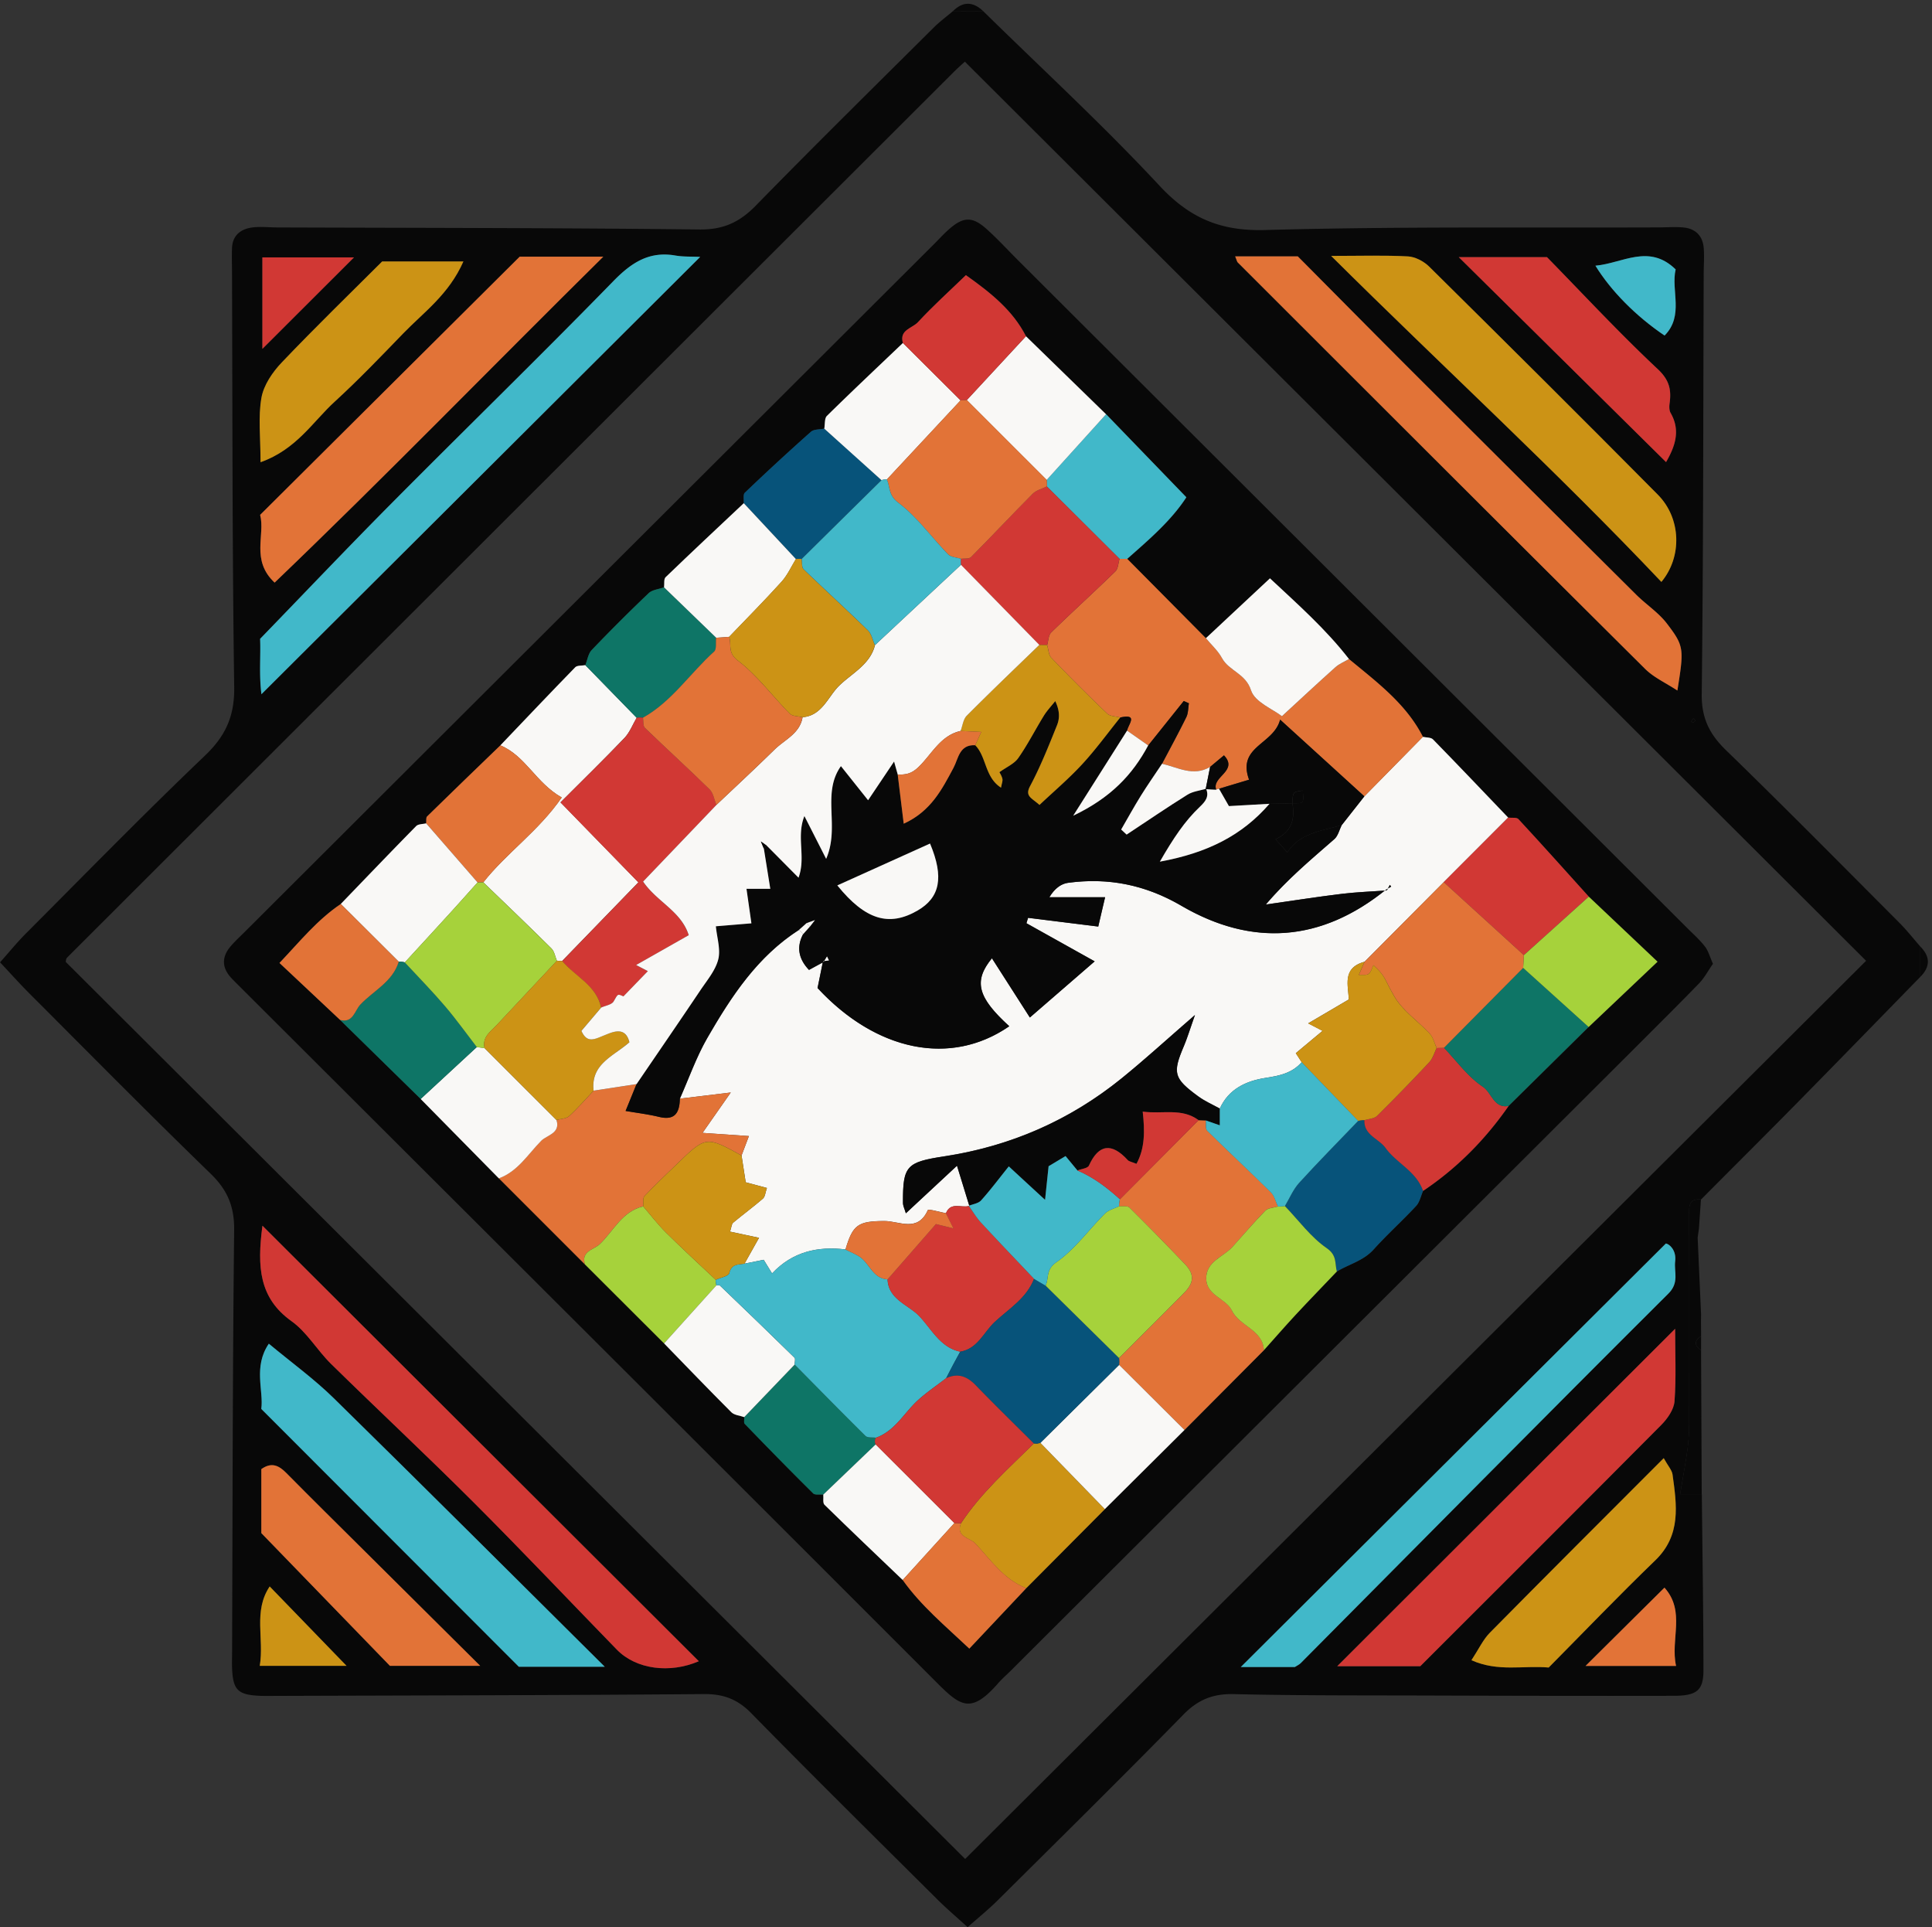 <?xml version="1.0" encoding="UTF-8"?>
<svg data-bbox="0.007 0.718 368.205 367.282" xmlns="http://www.w3.org/2000/svg" viewBox="0 0 369 368" height="368" width="369" data-type="ugc">
    <rect x="0" y="0" width="369" height="368" fill="#333333" stroke="none"/>
    <g>
        <path fill="#080808" d="M187.798 2.143c11.257 11.049 22.89 21.754 33.629 33.289 5.77 6.2 11.641 8.734 20.225 8.492 24.99-.696 50.004-.407 75.011-.5 1.607 0 3.222-.134 4.813.007 2.344.211 3.739 1.603 3.927 3.95.126 1.587 0 3.197-.008 4.8-.094 26.776-.062 53.558-.376 80.333-.055 4.552 1.435 7.625 4.594 10.698 11.178 10.854 22.129 21.942 33.135 32.976 1.427 1.431 2.689 3.034 4.021 4.559v5.787c-7.823 8.007-15.623 16.03-23.47 24.006-6.106 6.202-12.283 12.348-18.421 18.518-2.524-.227-2.25 1.493-2.25 3.12.016 12.981.024 25.962 0 38.942 0 1.799-.07 3.605-.298 5.38-.36 2.784-.893 5.553-1.434 8.821h4.139c.117 11.206.305 22.412.313 33.625 0 3.84-1.27 4.864-5.659 4.872-16.07.031-32.14 0-48.21-.055-11.939-.031-23.878.016-35.808-.266-3.975-.093-6.844 1.041-9.642 3.903-11.704 11.956-23.627 23.709-35.503 35.501-1.748 1.736-3.684 3.293-5.715 5.099-2.14-1.955-4.045-3.566-5.808-5.325-11.868-11.8-23.784-23.561-35.495-35.51-2.626-2.682-5.307-3.707-9.038-3.675-27.084.226-54.175.258-81.26.344-1.144 0-2.296.031-3.44-.008-4.296-.164-5.26-1.079-5.44-5.146-.048-1.141 0-2.291 0-3.432.093-26.791.093-53.582.391-80.372.047-4.505-1.285-7.648-4.491-10.753-11.688-11.33-23.125-22.919-34.633-34.438-1.78-1.775-3.45-3.652-5.59-5.927 1.702-1.908 3.246-3.809 4.97-5.537 11.336-11.362 22.553-22.849 34.163-33.93 3.959-3.777 5.667-7.554 5.59-13.083-.377-26.329-.322-52.666-.416-79.003 0-1.603-.063-3.206 0-4.81.086-2.47 1.67-3.675 3.903-3.964 1.576-.203 3.207 0 4.814 0 26.856.094 53.712.078 80.568.391 4.563.055 7.667-1.4 10.755-4.559 11.218-11.48 22.655-22.74 34.037-34.055 1.113-1.103 2.391-2.041 3.59-3.058l5.833-.023zm-3.457 352.829c57.601-57.413 115.037-114.662 172.073-171.504C299.362 126.564 241.95 69.291 184.286 11.777c-.486.445-1.325 1.173-2.109 1.955a900581 900581 0 0 0-169.4 169.165c-.133.141-.172.399-.203.61-.024.219.023.446 0 .188 57.561 57.397 114.864 114.545 171.759 171.277zm-134.21-120.91c-1.043 7.891-.62 13.81 5.55 18.213 2.954 2.111 4.906 5.567 7.556 8.164 9.015 8.852 18.257 17.477 27.193 26.407 9.258 9.251 18.249 18.76 27.382 28.144 3.676 3.777 10.112 4.613 15.662 2.22l-83.336-83.155zm185.775-185.11c.313.75.352 1.017.501 1.165 25.916 25.892 51.816 51.791 77.802 77.612 1.662 1.65 3.951 2.674 6.162 4.129 1.254-7.938 1.34-8.43-2.007-12.794-1.607-2.103-3.959-3.62-5.864-5.513-14.29-14.2-28.565-28.409-42.816-42.649-7.243-7.233-14.44-14.521-21.816-21.95zm-102.173.102c-1.631-.079-3.199 0-4.704-.258-5.048-.876-8.434 1.36-11.891 4.903-13.915 14.255-28.197 28.159-42.237 42.297-8.395 8.453-16.603 17.094-25.218 25.993.141 3.128-.227 6.811.259 10.572 28.134-28.041 55.86-55.661 83.799-83.507zM247.311 318.32c.369-.243.808-.43 1.121-.743 23.384-23.546 46.705-47.146 70.214-70.558 2.14-2.127 1.05-4.129 1.301-6.178.259-2.103-1.089-3.292-1.771-3.394-27.554 27.44-54.473 54.262-81.189 80.873zm72.628-64.584c-21.729 21.692-43.083 43.009-64.53 64.427h15.858c15.294-15.28 30.713-30.638 46.038-46.082 1.184-1.196 2.399-2.932 2.517-4.504.337-4.512.117-9.063.117-13.841M99.257 49.015a350675 350675 0 0 0-49.574 49.303c1.011 3.84-1.818 8.641 2.767 12.934 21.158-20.269 41.406-41.124 62.775-62.237zm16.258 269.259c-17.88-17.743-34.734-34.579-51.745-51.267-3.77-3.699-8.106-6.834-12.417-10.424-3.018 4.403-.972 8.97-1.442 12.457l49.19 49.234h16.422zM254.241 48.866c21.487 21.332 42.997 41.046 63.072 62.253 4.006-4.793 3.779-12.16-.666-16.648-14.479-14.615-29.075-29.113-43.702-43.58-1.019-1-2.65-1.86-4.037-1.931-4.523-.243-9.062-.094-14.667-.094M49.911 292.75c8.693 8.977 16.767 17.297 24.56 25.344h17.237c-7.87-7.82-15.153-15.037-22.427-22.271-4.86-4.825-9.736-9.634-14.55-14.506-1.426-1.438-2.814-2.205-4.82-.782zm267.849-14.31c-11.899 11.917-22.592 22.583-33.206 33.336-1.301 1.313-2.108 3.112-3.512 5.239 5.119 2.283 9.893.962 14.753 1.4 6.781-6.843 13.436-13.787 20.358-20.465 4.986-4.809 4.1-10.557 3.3-16.374-.117-.853-.846-1.619-1.685-3.144zM72.989 49.93c-5.974 5.966-12.7 12.496-19.159 19.267-1.764 1.846-3.457 4.325-3.888 6.741-.65 3.683-.172 7.562-.172 12.316 6.85-2.44 9.963-7.718 14.157-11.557 4.546-4.168 8.819-8.626 13.114-13.06 3.92-4.05 8.702-7.436 11.469-13.715H72.996zm205.631-.83c13.389 13.24 26.504 26.197 39.595 39.139 1.677-2.925 2.822-5.983.87-9.384-.282-.493-.282-1.236-.196-1.83.353-2.58-.016-4.434-2.265-6.545-7.346-6.89-14.213-14.287-21.158-21.38zm-228.505.055v17.462c5.957-5.951 11.609-11.589 17.488-17.462zM317.9 303.158c-5.456 5.411-10.308 10.221-15.082 14.959h17.293c-1.121-5.106 1.873-10.384-2.219-14.959zM49.613 318.102h16.58c-4.43-4.575-9.282-9.587-14.683-15.163-3.175 4.723-1.035 9.931-1.897 15.163M320.04 51.447c-5.087-4.974-10.128-1.174-15.325-.712 2.971 4.833 7.737 9.642 13.209 13.34 3.762-3.816 1.176-8.617 2.116-12.629m3.34 86.557c.141-.133.384-.258.392-.399 0-.141-.228-.289-.353-.43l-.431.61c.133.07.258.149.392.219"/>
        <path fill="#080808" d="M325.027 285.313h-4.139c.541-3.268 1.074-6.037 1.434-8.82.235-1.775.298-3.59.298-5.38.024-12.981.016-25.962 0-38.943 0-1.627-.274-3.347 2.25-3.12-.126 1.853-.251 3.706-.384 5.56-.079.571-.165 1.141-.243 1.712.219 4.895.439 9.783.65 14.678 0 .454-.007.899-.015 1.353l.023 2.784c-1.372.899-1.293 1.798-.008 2.705.04 9.157.087 18.314.126 27.464z"/>
        <path fill="#080808" d="M366.77 186.534v-5.787q2.885 2.901 0 5.787"/>
        <path fill="#080808" d="m187.798 2.143-5.832.023q2.86-2.885 5.832-.023"/>
        <path fill="#080808" d="M324.894 257.85c-1.286-.907-1.364-1.806.008-2.705 0 .899-.001 1.806-.008 2.705"/>
        <path fill="#241F20" d="M324.886 252.361c0-.454.008-.9.015-1.353 0 .453-.007.899-.015 1.353"/>
        <path fill="#D13834" d="m50.13 234.062 83.336 83.156c-5.55 2.393-11.986 1.556-15.662-2.221-9.125-9.376-18.124-18.892-27.382-28.143-8.936-8.93-18.178-17.556-27.193-26.408-2.65-2.604-4.601-6.052-7.557-8.163-6.169-4.411-6.592-10.33-5.55-18.213z"/>
        <path fill="#E27337" d="M235.906 48.952h11.962c7.376 7.421 14.573 14.709 21.816 21.95a24391 24391 0 0 0 42.816 42.649c1.905 1.893 4.257 3.41 5.864 5.513 3.339 4.364 3.261 4.856 2.007 12.794-2.211-1.455-4.5-2.479-6.162-4.129-25.986-25.821-51.886-51.72-77.802-77.612-.148-.148-.188-.414-.501-1.165"/>
        <path fill="#41B8C9" d="M133.733 49.054a775613 775613 0 0 1-83.799 83.507c-.486-3.761-.11-7.444-.258-10.572 8.622-8.899 16.822-17.54 25.218-25.993 14.04-14.138 28.322-28.034 42.236-42.297 3.465-3.55 6.843-5.787 11.892-4.903 1.505.258 3.072.18 4.703.258z"/>
        <path fill="#41B8C9" d="M247.311 318.321h-10.324c26.715-26.619 53.642-53.433 81.188-80.873.682.11 2.031 1.298 1.772 3.394-.251 2.049.839 4.051-1.301 6.178-23.509 23.412-46.83 47.02-70.214 70.558-.313.313-.752.5-1.121.743"/>
        <path fill="#D13834" d="M319.94 253.737c0 4.778.219 9.329-.118 13.841-.118 1.572-1.333 3.308-2.516 4.504-15.333 15.444-30.745 30.802-46.039 46.082h-15.858c21.455-21.418 42.809-42.735 64.531-64.427"/>
        <path fill="#E27337" d="M99.257 49.015h15.968c-21.37 21.105-41.61 41.96-62.775 62.237-4.586-4.293-1.756-9.094-2.767-12.934 16.478-16.39 32.728-32.546 49.574-49.303"/>
        <path fill="#41B8C9" d="M115.515 318.274H99.092l-49.19-49.234c.48-3.479-1.575-8.054 1.443-12.457 4.312 3.59 8.647 6.725 12.417 10.424 17.01 16.68 33.872 33.524 51.745 51.267z"/>
        <path fill="#CC9315" d="M254.241 48.866c5.605 0 10.144-.149 14.667.094 1.387.078 3.018.93 4.037 1.931 14.627 14.467 29.224 28.965 43.702 43.58 4.445 4.489 4.672 11.855.667 16.648-20.076-21.207-41.594-40.92-63.073-62.253"/>
        <path fill="#E27337" d="M49.91 292.75v-12.215c2.007-1.423 3.395-.664 4.822.782 4.813 4.872 9.689 9.681 14.549 14.506 7.274 7.226 14.557 14.451 22.427 22.271H74.47c-7.792-8.047-15.866-16.367-24.56-25.344"/>
        <path fill="#CC9315" d="M317.76 278.44c.847 1.525 1.568 2.291 1.686 3.143.799 5.818 1.685 11.566-3.301 16.375-6.914 6.67-13.569 13.614-20.357 20.464-4.853-.437-9.634.884-14.753-1.399 1.403-2.135 2.218-3.926 3.512-5.24 10.606-10.752 21.306-21.418 33.205-33.335z"/>
        <path fill="#CC9315" d="M72.989 49.93h15.513c-2.76 6.279-7.541 9.665-11.469 13.715-4.287 4.434-8.568 8.9-13.114 13.06-4.194 3.839-7.298 9.117-14.157 11.557 0-4.754-.479-8.633.172-12.316.431-2.416 2.125-4.895 3.888-6.74 6.46-6.78 13.185-13.302 19.159-19.269z"/>
        <path fill="#D13834" d="M278.62 49.1h16.838c6.946 7.093 13.805 14.499 21.158 21.38 2.249 2.111 2.618 3.965 2.265 6.545-.078.594-.086 1.337.196 1.83 1.96 3.401.807 6.46-.87 9.384A276110 276110 0 0 0 278.612 49.1z"/>
        <path fill="#D13834" d="M50.114 49.155h17.489c-5.88 5.873-11.531 11.511-17.489 17.462z"/>
        <path fill="#E27337" d="M317.901 303.158c4.085 4.575 1.09 9.853 2.219 14.959h-17.293c4.774-4.738 9.619-9.548 15.082-14.959z"/>
        <path fill="#CC9315" d="M49.613 318.102c.87-5.224-1.278-10.44 1.897-15.163l14.682 15.163z"/>
        <path fill="#41B8C9" d="M320.041 51.447c-.94 4.011 1.647 8.812-2.116 12.629-5.472-3.7-10.238-8.516-13.209-13.341 5.198-.462 10.238-4.262 15.325.712"/>
        <path fill="#080808" d="M323.381 138.004c-.134-.07-.259-.149-.392-.219l.431-.61c.125.141.361.297.353.43 0 .141-.251.266-.392.399"/>
        <path fill="#080808" d="M327.175 184.023c-.918 1.306-1.647 2.714-2.705 3.801-4.476 4.598-9.038 9.118-13.577 13.653-39.273 39.177-78.546 78.347-117.819 117.524-.816.806-1.686 1.564-2.438 2.424-5.104 5.842-7.126 4.465-11.602-.008-44.071-44.103-88.235-88.113-132.369-132.154-.807-.814-1.63-1.611-2.422-2.44-1.874-1.971-1.96-4.043-.204-6.107.886-1.04 1.913-1.971 2.885-2.948 43.812-43.713 87.632-87.426 131.444-131.13.972-.97 1.897-2.002 2.931-2.902 2.72-2.377 4.437-2.424 7.126-.008 2.046 1.83 3.912 3.863 5.856 5.81 42.675 42.58 85.358 85.158 128.033 127.737 1.137 1.134 2.352 2.205 3.324 3.472.651.845.933 1.971 1.521 3.284zM172.41 301.704c3.496 4.934 8.098 8.734 12.723 13.106 3.841-4.074 7.36-7.812 10.88-11.542l15.02-15.1c5.071-5.036 10.135-10.072 15.207-15.108 5.056-5.075 10.112-10.158 15.169-15.233 2.022-2.26 4.013-4.551 6.075-6.772 2.587-2.784 5.236-5.505 7.854-8.258 2.336-1.407 5.072-2.041 7.024-4.207 2.587-2.878 5.48-5.474 8.121-8.312.682-.735.894-1.901 1.325-2.87 6.499-4.348 11.884-9.814 16.329-16.211l15.286-15.084 13.161-12.473c-4.656-4.402-8.889-8.414-13.13-12.418-4.468-4.949-8.913-9.915-13.436-14.802-.353-.376-1.293-.204-1.96-.29-4.774-4.989-9.532-10.001-14.361-14.936-.392-.398-1.27-.336-1.92-.484-3.23-6.35-8.827-10.456-14.118-14.858-4.437-5.724-9.815-10.479-15.09-15.405-4.296 4.011-8.27 7.726-12.237 11.432l-15.027-15.154c4.154-3.668 8.387-7.273 11.296-11.761-5.362-5.544-10.34-10.706-15.325-15.859-5.104-4.965-10.199-9.931-15.302-14.897-2.524-4.918-6.632-8.234-11.476-11.667-3.175 3.081-6.311 5.904-9.164 8.985-1.074 1.165-3.598 1.462-2.869 3.957-4.852 4.622-9.728 9.22-14.51 13.92-.494.484-.353 1.61-.51 2.44-.87.187-1.983.093-2.563.609a466 466 0 0 0-12.613 11.628c-.368.352-.157 1.322-.211 2.002-4.986 4.7-9.995 9.376-14.934 14.138-.376.36-.211 1.275-.298 1.932-.995.359-2.234.453-2.939 1.126a321 321 0 0 0-10.865 10.846c-.674.711-.831 1.916-1.223 2.893-.658.125-1.552.016-1.928.407-4.813 4.926-9.548 9.931-14.298 14.912-4.672 4.512-9.352 9.016-13.993 13.567-.25.243-.126.868-.18 1.314-.651.164-1.505.117-1.905.524-4.837 4.919-9.61 9.908-14.4 14.873-4.484 3.011-7.808 7.14-11.712 11.261 4.108 3.855 7.847 7.374 11.586 10.885 5.127 5.028 10.261 10.056 15.388 15.084q7.467 7.576 14.933 15.163c5.488 5.49 10.975 10.971 16.462 16.461q7.551 7.53 15.09 15.061c4.272 4.394 8.513 8.82 12.848 13.145.565.563 1.631.633 2.462.93.023.438-.134 1.056.094 1.298 4.311 4.458 8.654 8.899 13.059 13.263.369.36 1.278.172 1.937.234.062.657-.134 1.58.227 1.932 4.938 4.833 9.948 9.595 14.941 14.373"/>
        <path fill="#F9F8F6" d="M271.769 140.702c.651.148 1.529.078 1.921.485 4.828 4.942 9.587 9.946 14.361 14.935l-12.315 12.332c-5.041 5.067-10.081 10.127-15.114 15.194-4.421 1.197-3.034 4.684-3.026 7.21-2.618 1.54-5.064 2.979-7.745 4.551 1.106.579 1.748.907 2.752 1.431-2.007 1.674-3.583 2.995-5.111 4.262.384.594.752 1.165 1.121 1.728-1.842 2.104-4.257 2.588-6.938 3.003-3.66.571-7.016 2.103-8.693 5.841-1.38-.766-2.853-1.407-4.116-2.33-4.703-3.441-4.93-4.442-2.751-9.587.651-1.541 1.137-3.151 2.124-5.951-5.424 4.7-9.61 8.539-14.024 12.105-9.892 8.008-21.204 12.942-33.793 14.873-7.298 1.119-7.988 1.791-7.949 8.907 0 .563.306 1.126.549 1.979 3.159-2.941 6.106-5.678 9.767-9.087.956 3.128 1.662 5.403 2.36 7.679-1.49.469-3.552-.868-4.476 1.4-1.2-.219-3.348-.86-3.465-.595-1.944 4.34-5.441 2.073-8.341 2.088-4.993.024-6.005.72-7.384 5.427-5.299-.641-10.113.422-14.024 4.583-.737-1.205-1.176-1.924-1.599-2.604-1.231.242-2.446.492-3.661.735.862-1.541 1.732-3.081 2.775-4.935-1.929-.414-3.716-.789-5.542-1.18.298-.9.305-1.463.588-1.697 1.873-1.564 3.856-3.011 5.699-4.606.423-.368.454-1.173.76-2.033-1.395-.376-2.634-.704-4.053-1.087l-.792-5.114c.455-1.197.902-2.385 1.404-3.707-2.642-.18-5.205-.36-8.858-.61 2.085-2.979 3.559-5.083 5.393-7.71l-9.713 1.173c1.733-3.895 3.152-7.969 5.268-11.636 4.555-7.89 9.548-15.507 17.481-20.59.259.282.525.548.792.814q-1.921 3.627 1.121 6.826c.933-.508 1.873-1.016 2.806-1.525l-.133-.14c-.337 1.665-.682 3.339-1.043 5.122 11.241 12.12 25.461 15.006 36.616 7.295-6.02-5.489-6.914-8.586-3.308-12.973l7.243 11.308c4.319-3.738 8.161-7.069 12.378-10.721-4.868-2.721-8.952-4.997-13.036-7.28l.313-1.033c4.398.548 8.803 1.095 13.405 1.666.494-2.096.831-3.534 1.309-5.599h-10.645c1.019-1.689 2.249-2.573 3.582-2.752 7.69-1.033 14.761.383 21.628 4.379 13.561 7.905 26.77 6.873 39.085-3.081.329-.188.651-.384.98-.571l-.251-.329-.549 1.056c-2.9.211-5.816.313-8.701.665-4.821.586-9.618 1.345-14.432 2.025 4.116-4.848 8.655-8.61 13.084-12.488.713-.626.956-1.775 1.418-2.69 1.435-1.83 2.877-3.652 4.312-5.482l11.178-11.362z"/>
        <path fill="#E27337" d="m271.769 140.702-11.178 11.362-16.094-14.654c-1.207 4.777-8.27 5.067-5.926 11.471-1.967.595-3.857 1.158-5.746 1.728l-.533.165c-.925-2.448 4.312-3.558 1.482-6.538-.949.79-1.795 1.494-2.642 2.205-3.198 1.916-6.154.086-9.179-.602 1.559-2.963 3.166-5.904 4.64-8.906.376-.775.337-1.752.494-2.636-.329-.148-.651-.289-.98-.438l-6.796 8.493-4.037-2.831c.204-1.165 2.218-3.277-1.309-2.51-.839-.235-1.929-.211-2.485-.743a342 342 0 0 1-10.677-10.658c-.533-.556-.541-1.604-.8-2.432.243-.822.243-1.893.776-2.417 4.038-3.933 8.216-7.718 12.253-11.651.541-.524.549-1.588.799-2.401.486 0 .98 0 1.466.008l15.028 15.155c1.042 1.259 2.312 2.393 3.08 3.808 1.341 2.471 4.515 2.909 5.55 6.162.714 2.229 4.186 3.589 5.895 4.926 3.653-3.362 6.898-6.396 10.222-9.36.737-.657 1.717-1.048 2.587-1.556 5.291 4.395 10.888 8.508 14.118 14.858z"/>
        <path fill="#E27337" d="M241.401 257.827c-5.056 5.075-10.112 10.158-15.169 15.233-4.162-4.145-8.325-8.289-12.479-12.434a6.6 6.6 0 0 0-.016-1.306c4.147-4.152 8.317-8.281 12.441-12.457 1.904-1.931 1.959-3.565.164-5.442a511 511 0 0 0-10.614-10.823c-.376-.375-1.317-.187-1.991-.258a4.6 4.6 0 0 1 .165-1.345l15.027-15.1q.694.025 1.388.039c.07.665-.126 1.595.25 1.963 4.014 3.965 8.153 7.804 12.159 11.769.682.672.925 1.798 1.364 2.713-.816.25-1.874.258-2.399.79-2.179 2.221-4.194 4.598-6.279 6.913-1.756 1.947-5.017 2.768-5.025 6.021 0 3.245 3.763 3.824 4.86 6.076 1.513 3.112 5.942 3.683 6.154 7.64z"/>
        <path fill="#F9F8F6" d="M95.565 142.328c4.758-4.981 9.493-9.986 14.298-14.912.384-.391 1.278-.282 1.928-.407 3.269 3.347 6.538 6.702 9.807 10.049-.768 1.298-1.325 2.799-2.336 3.855-3.896 4.074-7.933 8.015-12.213 12.293 5.095 5.223 9.932 10.197 14.878 15.272-5.111 5.27-9.838 10.142-14.557 15.014-.337.008-.674 0-1.011-.047-.329-.79-.47-1.775-1.027-2.33-4.296-4.262-8.67-8.438-13.02-12.637 4.429-5.615 10.543-9.775 14.972-16.195-4.962-2.807-6.891-7.953-11.727-9.955z"/>
        <path fill="#E27337" d="m129.853 209.79 9.712-1.173c-1.834 2.627-3.308 4.723-5.393 7.71 3.653.25 6.216.43 8.858.61-.502 1.322-.949 2.518-1.403 3.707-6.718-3.715-6.828-3.707-12.245 1.54-2.116 2.049-4.264 4.066-6.287 6.209-.368.391-.18 1.298-.25 1.963-4.022.946-5.645 4.676-8.278 7.202-1.137 1.095-3.669 1.345-2.83 3.902-5.488-5.49-10.975-10.971-16.462-16.461 3.63-1.321 5.573-4.621 8.09-7.171 1.074-1.094 3.723-1.399 2.924-3.964.815-.235 1.85-.227 2.414-.735 1.662-1.509 3.128-3.23 4.68-4.864 2.728-.415 5.456-.837 8.192-1.251-.698 1.712-1.396 3.425-2.086 5.122 2.101.359 4.273.617 6.389 1.134 3.112.758 3.92-.892 3.982-3.488z"/>
        <path fill="#CC9315" d="m211.025 288.175-15.02 15.1c-4.288-1.657-6.788-5.395-9.736-8.547-1.035-1.102-3.77-1.219-2.743-3.831 3.833-5.818 9.022-10.408 13.929-15.257l.635.032.62-.141 12.315 12.66z"/>
        <path fill="#07537A" d="M271.793 227.408c-.431.969-.643 2.135-1.325 2.87-2.634 2.838-5.527 5.434-8.121 8.312-1.952 2.166-4.688 2.8-7.024 4.207-.408-1.564.078-3.081-1.936-4.465-3.057-2.104-5.362-5.294-7.98-8.031.893-1.486 1.575-3.175 2.72-4.434 3.661-4.027 7.502-7.898 11.272-11.831a3.2 3.2 0 0 1 1.192-.149c-.141 2.854 2.743 3.511 4.045 5.318 2.101 2.924 5.895 4.449 7.149 8.187z"/>
        <path fill="#41B8C9" d="M215.289 106.717c-.486 0-.98 0-1.466-.008l-13.882-13.825a8 8 0 0 0-.032-1.236c3.786-4.183 7.565-8.367 11.351-12.55 4.986 5.16 9.963 10.314 15.325 15.858-2.908 4.48-7.141 8.086-11.296 11.761"/>
        <path fill="#F9F8F6" d="m211.025 288.175-12.315-12.66c5.009-4.965 10.026-9.923 15.035-14.889q6.246 6.217 12.48 12.434c-5.072 5.036-10.136 10.072-15.208 15.108z"/>
        <path fill="#A6D23B" d="M245.407 230.301c2.626 2.729 4.923 5.927 7.98 8.031 2.014 1.384 1.528 2.901 1.936 4.465-2.618 2.753-5.268 5.474-7.855 8.258-2.061 2.221-4.052 4.512-6.075 6.772-.212-3.965-4.648-4.528-6.153-7.64-1.098-2.252-4.868-2.823-4.861-6.076 0-3.261 3.261-4.074 5.025-6.021 2.085-2.315 4.1-4.692 6.279-6.913.525-.532 1.584-.54 2.399-.79.439-.008.886-.039 1.325-.094z"/>
        <path fill="#D13834" d="m275.735 168.454 12.315-12.332c.667.086 1.615-.086 1.96.29 4.531 4.887 8.976 9.86 13.436 14.803l-12.401 11.174c-5.103-4.645-10.206-9.29-15.31-13.943z"/>
        <path fill="#F9F8F6" d="M211.26 79.097c-3.786 4.184-7.564 8.368-11.351 12.551-5.087-5.083-10.167-10.166-15.254-15.248 3.762-4.067 7.533-8.133 11.296-12.192 5.103 4.966 10.198 9.932 15.301 14.897z"/>
        <path fill="#D13834" d="M271.792 227.408c-1.254-3.738-5.048-5.271-7.149-8.188-1.301-1.814-4.186-2.463-4.045-5.317.816-.258 1.866-.282 2.407-.813a344 344 0 0 0 9.994-10.276c.667-.711.941-1.782 1.396-2.682.462-.015.933-.031 1.395-.054 2.43 2.533 4.555 5.536 7.416 7.436 1.724 1.15 2.085 4.168 4.923 3.683-4.453 6.397-9.838 11.863-16.329 16.211z"/>
        <path fill="#0E7566" d="M121.598 137.066c-3.269-3.347-6.538-6.702-9.806-10.049.391-.977.548-2.189 1.222-2.893a322 322 0 0 1 10.865-10.846c.698-.665 1.944-.767 2.94-1.126 3.324 3.206 6.647 6.42 9.963 9.626-.102.899.141 2.174-.368 2.627-4.602 4.145-8.051 9.533-13.601 12.645a4 4 0 0 0-1.215.008z"/>
        <path fill="#0E7566" d="M288.121 211.189c-2.837.485-3.198-2.533-4.923-3.683-2.861-1.9-4.977-4.895-7.415-7.436 5.04-5.083 10.081-10.174 15.121-15.257 4.17 3.762 8.333 7.523 12.503 11.284l-15.286 15.085z"/>
        <path fill="#F9F8F6" d="M257.651 125.844c-.87.508-1.85.899-2.587 1.556-3.316 2.964-6.569 5.998-10.222 9.361-1.709-1.338-5.182-2.69-5.895-4.927-1.035-3.253-4.209-3.691-5.55-6.162-.76-1.407-2.038-2.549-3.081-3.808 3.975-3.707 7.941-7.421 12.237-11.433 5.276 4.935 10.661 9.689 15.09 15.405z"/>
        <path fill="#E27337" d="M95.565 142.328c4.837 2.01 6.765 7.148 11.727 9.955-4.429 6.42-10.543 10.58-14.972 16.195-.369.015-.737.023-1.106.015-3.276-3.761-6.553-7.522-9.822-11.284.055-.445-.07-1.071.18-1.313 4.641-4.552 9.32-9.056 13.993-13.568"/>
        <path fill="#F9F8F6" d="M106.288 213.879c.8 2.558-1.85 2.87-2.924 3.965-2.516 2.549-4.46 5.849-8.09 7.171-4.977-5.052-9.955-10.103-14.933-15.163 3.575-3.308 7.15-6.607 10.724-9.915.494.07.988.141 1.482.203 4.578 4.582 9.155 9.157 13.741 13.739"/>
        <path fill="#07537A" d="M142.05 96.082c.055-.68-.165-1.65.212-2.002a464 464 0 0 1 12.612-11.628c.581-.516 1.694-.422 2.564-.61 3.645 3.277 7.29 6.56 10.927 9.837-5.079 5.02-10.167 10.041-15.247 15.054a5.7 5.7 0 0 0-1.097.015c-3.324-3.558-6.64-7.116-9.963-10.674z"/>
        <path fill="#F9F8F6" d="M168.357 91.687c-3.645-3.276-7.29-6.56-10.927-9.837.156-.829.015-1.955.509-2.44 4.774-4.7 9.658-9.29 14.51-13.92 3.669 3.653 7.345 7.305 11.014 10.964l-14.079 15.1a2.5 2.5 0 0 0-1.019.141z"/>
        <path fill="#F9F8F6" d="M81.392 157.217q4.917 5.642 9.822 11.284c-1.78 1.979-3.543 3.973-5.338 5.935-2.846 3.12-5.7 6.225-8.553 9.329a3.5 3.5 0 0 0-1.167-.125c-3.693-3.675-7.377-7.35-11.07-11.026 4.79-4.965 9.557-9.954 14.401-14.873.4-.407 1.262-.36 1.905-.524"/>
        <path fill="#F9F8F6" d="M142.05 96.082c3.324 3.558 6.64 7.116 9.963 10.674-.893 1.447-1.607 3.065-2.728 4.309-3.245 3.597-6.663 7.037-10.018 10.541-.823.054-1.654.117-2.477.172-3.324-3.206-6.647-6.42-9.963-9.626.086-.657-.079-1.572.298-1.932 4.93-4.754 9.939-9.438 14.933-14.138z"/>
        <path fill="#A6D23B" d="M111.737 241.468c-.839-2.557 1.693-2.815 2.829-3.902 2.634-2.526 4.257-6.256 8.278-7.202 1.443 1.673 2.791 3.44 4.351 4.996 3.104 3.074 6.326 6.03 9.501 9.025-.008.359.031.711.133 1.055-3.331 3.699-6.663 7.39-9.995 11.089-5.032-5.021-10.065-10.041-15.09-15.061z"/>
        <path fill="#0E7566" d="M76.156 183.648c.4-.031.783.016 1.167.125 2.564 2.776 5.221 5.482 7.675 8.352 2.14 2.502 4.06 5.2 6.075 7.812-3.575 3.308-7.15 6.607-10.724 9.915-5.126-5.028-10.26-10.056-15.388-15.084 2.485.641 2.783-1.791 3.857-2.933 2.517-2.658 6.162-4.34 7.338-8.187"/>
        <path fill="#A6D23B" d="M303.415 196.105c-4.171-3.761-8.333-7.523-12.503-11.284l.133-2.424 12.401-11.175c4.233 4.004 8.466 8.016 13.13 12.418l-13.161 12.473z"/>
        <path fill="#0E7566" d="M157.241 285.399c-.658-.062-1.575.126-1.936-.234-4.413-4.364-8.748-8.797-13.059-13.263-.236-.242-.071-.86-.095-1.298 3.207-3.347 6.413-6.693 9.627-10.032 4.499 4.558 8.983 9.133 13.545 13.637.392.383 1.31.243 1.984.344a1.29 1.29 0 0 0-.047 1.259c-3.34 3.199-6.671 6.397-10.011 9.587z"/>
        <path fill="#F9F8F6" d="M151.77 260.572c-3.206 3.346-6.412 6.693-9.626 10.032-.831-.297-1.897-.367-2.461-.93-4.335-4.332-8.576-8.751-12.849-13.145 3.332-3.699 6.664-7.39 9.995-11.089.227 0 .541-.086.659.031 4.774 4.575 9.532 9.157 14.251 13.787.227.219.023.868.023 1.314z"/>
        <path fill="#F9F8F6" d="M157.242 285.399c3.339-3.198 6.671-6.396 10.01-9.587l15.035 15.022c-3.292 3.629-6.585 7.249-9.877 10.877-4.993-4.777-10.002-9.532-14.941-14.372-.361-.352-.165-1.275-.227-1.932z"/>
        <path fill="#D13834" d="M183.455 76.446c-3.668-3.651-7.345-7.303-11.013-10.963-.729-2.495 1.795-2.8 2.869-3.957 2.853-3.089 5.989-5.912 9.163-8.985 4.845 3.433 8.96 6.749 11.477 11.667-3.763 4.067-7.534 8.133-11.296 12.192-.4 0-.808.023-1.207.046z"/>
        <path fill="#E27337" d="M172.41 301.704c3.293-3.629 6.585-7.249 9.877-10.878.416 0 .831.016 1.247.063-1.027 2.612 1.709 2.729 2.743 3.832 2.956 3.151 5.448 6.889 9.736 8.547-3.519 3.73-7.031 7.46-10.88 11.542-4.625-4.372-9.227-8.18-12.723-13.106"/>
        <path fill="#E27337" d="M76.156 183.648c-1.176 3.847-4.83 5.529-7.338 8.187-1.074 1.134-1.372 3.574-3.856 2.933-3.74-3.511-7.479-7.03-11.586-10.885 3.911-4.121 7.235-8.258 11.71-11.261 3.693 3.676 7.377 7.351 11.07 11.026"/>
        <path fill="#080808" d="M129.852 209.79c-.07 2.596-.87 4.246-3.982 3.487-2.116-.516-4.288-.766-6.389-1.134l2.086-5.122c4.076-5.99 8.183-11.956 12.221-17.969 1.262-1.877 2.845-3.738 3.378-5.842.486-1.916-.251-4.144-.455-6.326 2.376-.196 4.5-.375 6.789-.563-.345-2.432-.619-4.34-.941-6.592h4.547l-1.231-7.695c.188-.18.369-.367.549-.547 1.96 1.97 3.912 3.949 6.075 6.123 1.458-3.957-.47-7.758 1.121-11.769 1.474 2.901 2.634 5.177 4.155 8.172 2.681-6.155-.917-12.426 2.822-17.704l5.189 6.513c1.842-2.752 3.3-4.91 4.962-7.389.337 1.196.525 1.845.706 2.494.376 3.097.76 6.193 1.144 9.361 5.197-2.37 7.298-6.538 9.509-10.675.948-1.775 1.113-4.472 4.147-4.308 2.187 2.221 1.803 6.107 4.93 8.101.149-.86.353-1.314.259-1.689-.141-.579-.494-1.11-.564-1.267 1.348-.977 2.83-1.595 3.598-2.698 1.803-2.572 3.229-5.411 4.891-8.093.612-.993 1.443-1.861 2.172-2.784.886 1.861.854 3.331.337 4.614-1.592 3.925-3.159 7.89-5.143 11.62-1.042 1.963.322 2.252 1.796 3.597 2.704-2.557 5.597-4.997 8.136-7.757 2.603-2.823 4.868-5.943 7.283-8.938 3.535-.774 1.513 1.337 1.309 2.51-3.151 4.981-6.303 9.955-10.293 16.249 7.212-3.448 11.328-7.835 14.322-13.418l6.797-8.493c.329.149.65.29.979.438-.149.884-.109 1.861-.493 2.636-1.474 3.002-3.081 5.943-4.641 8.906-1.356 2.041-2.767 4.051-4.061 6.131-1.309 2.104-2.5 4.285-3.747 6.428l1.043.97c3.864-2.557 7.69-5.169 11.617-7.617 1.019-.641 2.368-.766 3.559-1.134.627 1.525-.149 2.448-1.223 3.472-2.838 2.714-4.993 5.928-7.604 10.447 9.062-1.665 15.702-4.996 20.938-11.049l4.382-.094c.525 2.956-.125 5.474-3.222 6.843.996 1.126 1.584 1.782 2.25 2.533 2.509-3.824 6.671-4.09 10.403-5.223-.463.907-.706 2.064-1.419 2.69-4.429 3.878-8.968 7.64-13.084 12.488 4.806-.681 9.611-1.439 14.432-2.026 2.885-.351 5.801-.453 8.701-.664l-.18-.157c-12.323 9.963-25.524 10.987-39.085 3.081-6.867-4.003-13.938-5.411-21.628-4.379-1.332.18-2.571 1.064-3.582 2.753h10.645a1210 1210 0 0 0-1.309 5.599c-4.602-.571-9.007-1.118-13.405-1.666l-.313 1.032c4.084 2.284 8.168 4.567 13.036 7.281-4.217 3.652-8.059 6.983-12.378 10.721l-7.243-11.308c-3.606 4.387-2.712 7.484 3.308 12.973-11.155 7.711-25.375 4.833-36.616-7.296.369-1.79.706-3.456 1.043-5.122l1.129-.14c-.126-.258-.243-.509-.369-.767q-.317.53-.635 1.048-1.408.763-2.806 1.525-3.042-3.198-1.121-6.827c.431-.484.87-.969 1.301-1.454.314-.407.635-.813.949-1.228-.533.196-1.066.383-1.599.579-.486.43-.965.86-1.451 1.29-7.933 5.083-12.926 12.699-17.48 20.59-2.117 3.667-3.536 7.741-5.268 11.636zm30.071-40.718c5.354 6.616 9.9 7.953 15.333 4.793 4.264-2.478 5.087-6.326 2.375-12.785-5.872 2.651-11.735 5.294-17.708 7.992"/>
        <path fill="#41B8C9" d="M151.77 260.571c0-.445.204-1.094-.024-1.313-4.719-4.63-9.477-9.212-14.251-13.787-.117-.117-.439-.023-.658-.031a3.7 3.7 0 0 1-.134-1.056c.902-.414 2.438-.68 2.587-1.282.431-1.791 1.709-1.603 2.909-1.799 1.215-.242 2.43-.484 3.66-.735.424.681.863 1.4 1.6 2.604 3.911-4.152 8.724-5.223 14.023-4.582.878.438 1.796.813 2.619 1.329 1.975 1.244 2.563 4.207 5.424 4.372.126 3.784 3.928 4.864 5.95 6.92 2.352 2.393 4.045 6.092 7.925 6.897-.454.829-.909 1.658-1.356 2.495-.455.852-.886 1.712-1.333 2.565-1.779 1.376-3.653 2.643-5.322 4.144-2.689 2.416-4.406 5.92-8.09 7.226-.674-.102-1.591.039-1.983-.344-4.563-4.497-9.039-9.079-13.546-13.638z"/>
        <path fill="#080808" d="M230.309 213.942a80 80 0 0 0-1.388-.039c-3.214-2.385-6.835-1.126-10.677-1.634.416 3.753.432 6.99-1.191 9.97-.886-.368-1.403-.43-1.67-.72q-4.648-5.075-7.408 1.048c-.243.532-1.45.634-2.202.939-.722-.868-1.435-1.744-2.266-2.745-1.231.735-2.32 1.392-3.237 1.939a2483 2483 0 0 1-.674 6.42c-2.485-2.291-4.461-4.121-6.93-6.389-1.96 2.44-3.535 4.552-5.291 6.499-.526.578-1.553.696-2.352 1.032l.11.023c-.698-2.275-1.396-4.559-2.36-7.679-3.661 3.41-6.608 6.147-9.767 9.087-.243-.852-.541-1.415-.549-1.978-.031-7.124.651-7.789 7.949-8.907 12.589-1.932 23.901-6.866 33.794-14.873 4.413-3.574 8.599-7.414 14.023-12.106-.987 2.8-1.473 4.411-2.124 5.951-2.179 5.138-1.944 6.147 2.752 9.587 1.262.923 2.735 1.564 4.115 2.331v3.198a680 680 0 0 0-2.665-.931z"/>
        <path fill="#E27337" d="M291.045 182.397c-.047.805-.086 1.619-.133 2.424-5.041 5.083-10.081 10.174-15.122 15.257-.462.015-.933.031-1.395.054-.423-.915-.651-2.009-1.294-2.721-2.234-2.424-5.189-4.379-6.788-7.14-2.03-3.487-1.568-3.753-3.998-5.966-.29.571-.447 1.322-.909 1.658-.416.305-1.168.148-1.874.203.424-.977.761-1.752 1.098-2.518 5.04-5.067 10.081-10.127 15.113-15.194 5.103 4.645 10.207 9.29 15.31 13.943z"/>
        <path fill="#CC9315" d="M260.622 183.648c-.337.766-.674 1.541-1.097 2.518.713-.055 1.458.102 1.873-.203.463-.336.619-1.087.909-1.658 2.43 2.213 1.968 2.479 3.998 5.967 1.599 2.76 4.555 4.715 6.789 7.139.65.704.878 1.799 1.293 2.721-.454.907-.737 1.971-1.395 2.682a354 354 0 0 1-9.995 10.276c-.541.531-1.591.555-2.406.813-.408-.031-.8.023-1.192.149-3.598-3.738-7.196-7.468-10.794-11.206-.369-.563-.729-1.126-1.121-1.728l5.111-4.262c-1.003-.524-1.638-.853-2.752-1.431 2.681-1.58 5.127-3.011 7.745-4.551-.008-2.526-1.403-6.014 3.026-7.21z"/>
        <path fill="#D13834" d="M183.393 258.116c-3.873-.805-5.574-4.504-7.926-6.897-2.022-2.057-5.824-3.136-5.949-6.921 3.127-3.581 6.255-7.162 9.226-10.556 1.035.25 1.991.485 3.347.821l-1.434-2.893c.925-2.26 2.986-.931 4.476-1.4l-.11-.024c.76 1.064 1.419 2.221 2.305 3.175 3.347 3.629 6.773 7.187 10.167 10.776-1.435 3.714-4.782 5.7-7.51 8.234-2.124 1.978-3.245 5.122-6.6 5.685z"/>
        <path fill="#41B8C9" d="M248.605 202.83c3.598 3.738 7.196 7.468 10.794 11.206-3.771 3.933-7.604 7.804-11.272 11.831-1.145 1.259-1.827 2.94-2.721 4.434q-.657.082-1.324.094c-.447-.915-.682-2.033-1.364-2.714-4.014-3.964-8.145-7.804-12.159-11.768-.368-.368-.18-1.298-.25-1.963.768.266 1.536.539 2.665.93v-3.198c1.677-3.746 5.032-5.278 8.693-5.841 2.681-.415 5.096-.9 6.938-3.003z"/>
        <path fill="#CC9315" d="M142.191 241.303c-1.2.204-2.477.008-2.908 1.799-.142.594-1.686.86-2.587 1.283-3.175-3.003-6.397-5.951-9.501-9.025-1.568-1.548-2.908-3.323-4.351-4.996.071-.665-.117-1.572.251-1.963 2.023-2.143 4.17-4.16 6.287-6.209 5.417-5.247 5.526-5.255 12.244-1.541l.792 5.115c1.419.383 2.658.711 4.053 1.087-.306.86-.337 1.665-.761 2.033-1.842 1.595-3.825 3.042-5.698 4.606-.283.234-.29.805-.588 1.696 1.826.391 3.613.775 5.542 1.181-1.043 1.853-1.913 3.394-2.775 4.934"/>
        <path fill="#080808" d="m246.849 153.401-4.382.094c-2.399.133-4.806.266-7.753.438-.361-.626-1.129-1.971-1.897-3.316 1.889-.571 3.778-1.134 5.746-1.728-2.344-6.404 4.719-6.694 5.926-11.472a14398 14398 0 0 1 16.094 14.655c-1.435 1.83-2.877 3.652-4.312 5.481-3.731 1.134-7.886 1.4-10.402 5.224-.667-.751-1.254-1.408-2.25-2.534 3.096-1.376 3.747-3.886 3.222-6.842.666-.07 1.724.07 1.912-.274.314-.563.079-1.438.071-2.181-.58.148-1.419.125-1.685.5-.337.485-.22 1.283-.306 1.947z"/>
        <path fill="#E27337" d="M180.664 231.67c.384.774.769 1.54 1.435 2.893-1.364-.336-2.32-.571-3.347-.821a9117 9117 0 0 1-9.227 10.556c-2.861-.164-3.449-3.127-5.424-4.371-.823-.516-1.741-.891-2.619-1.329 1.388-4.708 2.391-5.404 7.385-5.427 2.9-.016 6.388 2.252 8.34-2.088.118-.266 2.266.375 3.465.594z"/>
        <path fill="#080808" d="M264.902 170.026q.269-.528.549-1.056l.251.329c-.33.187-.651.383-.98.571z"/>
        <path fill="#D13834" d="m199.941 92.884 13.883 13.825c-.251.813-.267 1.877-.8 2.401-4.037 3.933-8.215 7.718-12.252 11.651-.533.524-.533 1.595-.776 2.417l-1.505-.024c-4.986-5.098-9.979-10.197-14.965-15.295a8 8 0 0 1-.016-1.158c.659-.094 1.576.063 1.944-.32 3.967-3.996 7.824-8.117 11.798-12.113.674-.68 1.779-.93 2.689-1.384"/>
        <path fill="#CC9315" d="m198.49 123.154 1.505.024c.251.821.267 1.876.8 2.432a342 342 0 0 0 10.677 10.658c.556.532 1.646.508 2.484.743-2.414 2.995-4.679 6.123-7.282 8.938-2.548 2.76-5.432 5.2-8.137 7.757-1.481-1.353-2.845-1.634-1.795-3.597 1.991-3.73 3.559-7.695 5.142-11.62.518-1.283.557-2.753-.337-4.614-.729.923-1.552 1.791-2.171 2.784-1.654 2.682-3.089 5.521-4.891 8.093-.777 1.103-2.25 1.721-3.599 2.698.071.149.424.681.565 1.267.094.383-.11.837-.259 1.689-3.128-2.002-2.744-5.888-4.931-8.101.345-.759.682-1.517 1.145-2.534-1.38-.062-2.665-.125-3.951-.187.376-.986.494-2.229 1.176-2.909 4.554-4.575 9.226-9.024 13.859-13.521"/>
        <path fill="#F9F8F6" d="M232.817 150.609c.768 1.345 1.544 2.69 1.897 3.316 2.947-.164 5.354-.297 7.753-.438-5.237 6.053-11.869 9.384-20.938 11.05 2.602-4.528 4.766-7.742 7.604-10.448 1.074-1.024 1.857-1.947 1.222-3.472l-.078.071c.666.023 1.341.054 2.007.078l.533-.164z"/>
        <path fill="#F9F8F6" d="M230.356 150.617c-1.192.36-2.54.493-3.559 1.134-3.928 2.448-7.753 5.067-11.618 7.617l-1.042-.97c1.246-2.143 2.438-4.324 3.747-6.428 1.293-2.08 2.704-4.09 4.06-6.131 3.026.688 5.981 2.518 9.18.602l-.847 4.247z"/>
        <path fill="#F9F8F6" d="M219.295 142.344c-2.995 5.583-7.11 9.97-14.322 13.419 3.982-6.295 7.141-11.276 10.293-16.25l4.037 2.831z"/>
        <path fill="#080808" d="m230.277 150.688.847-4.247c.847-.703 1.693-1.415 2.642-2.205 2.83 2.98-2.407 4.09-1.482 6.538-.666-.024-1.34-.055-2.007-.079z"/>
        <path fill="#07537A" d="M183.392 258.116c3.355-.563 4.476-3.706 6.601-5.685 2.728-2.534 6.075-4.52 7.51-8.234.736.43 1.465.868 2.202 1.298 4.672 4.606 9.352 9.212 14.024 13.825.047.438.055.868.016 1.306-5.009 4.966-10.026 9.924-15.035 14.889l-.62.141-.635-.031c-3.707-3.699-7.462-7.351-11.1-11.12-1.661-1.72-3.417-2.37-5.651-1.337.439-.86.878-1.721 1.332-2.565.447-.837.902-1.666 1.356-2.495z"/>
        <path fill="#A6D23B" d="M213.729 259.32c-4.672-4.606-9.351-9.211-14.023-13.825.674-1.447-.024-3.026 2.046-4.465 3.543-2.463 6.177-6.201 9.289-9.306.682-.68 1.779-.938 2.688-1.392.675.071 1.615-.117 1.992.258a516 516 0 0 1 10.614 10.823c1.795 1.877 1.74 3.519-.165 5.443-4.123 4.175-8.294 8.304-12.441 12.456z"/>
        <path fill="#41B8C9" d="M213.729 230.34c-.909.454-2.007.712-2.689 1.392-3.112 3.105-5.746 6.842-9.289 9.306-2.069 1.438-1.372 3.01-2.046 4.465-.737-.43-1.466-.868-2.202-1.298-3.395-3.59-6.813-7.148-10.168-10.776-.878-.954-1.544-2.111-2.304-3.175.799-.328 1.834-.453 2.351-1.032 1.756-1.947 3.332-4.059 5.292-6.498a3201 3201 0 0 0 6.929 6.388c.243-2.353.439-4.214.675-6.42.917-.547 2.006-1.204 3.237-1.939.831 1.009 1.552 1.877 2.266 2.745 3.065 1.306 5.667 3.284 8.113 5.497a4.8 4.8 0 0 0-.165 1.345"/>
        <path fill="#D13834" d="M213.894 229.003c-2.446-2.221-5.048-4.199-8.113-5.497.76-.305 1.96-.399 2.203-.939q2.782-6.107 7.407-1.048c.267.29.784.352 1.67.72 1.623-2.98 1.607-6.217 1.192-9.97 3.841.508 7.454-.751 10.676 1.634l-15.027 15.1z"/>
        <path fill="#D13834" d="M121.598 137.066a3.7 3.7 0 0 1 1.215-.008c.11.657-.016 1.564.368 1.939 4.092 3.957 8.31 7.781 12.37 11.761.706.696.863 1.947 1.278 2.948-4.688 4.903-9.375 9.798-14.008 14.639 2.634 3.878 7.259 5.638 8.717 10.236-3.41 1.931-6.593 3.738-10.05 5.701 1.145.594 1.733.899 2.242 1.165a3536 3536 0 0 1-4.672 4.824c-1.191-.539-1.027-.445-1.873.97-.377.634-1.553.79-2.368 1.165-.925-4.262-4.962-5.927-7.447-8.891 4.727-4.872 9.454-9.751 14.557-15.014-4.946-5.075-9.791-10.04-14.878-15.272 4.272-4.277 8.317-8.219 12.213-12.293 1.011-1.063 1.568-2.557 2.336-3.855z"/>
        <path fill="#A6D23B" d="M91.065 199.937c-2.015-2.612-3.935-5.302-6.075-7.812-2.454-2.87-5.103-5.576-7.675-8.352 2.854-3.112 5.715-6.209 8.553-9.329 1.795-1.97 3.559-3.957 5.338-5.935.368 0 .737 0 1.105-.016 4.351 4.2 8.725 8.383 13.021 12.637.564.555.698 1.541 1.027 2.33-3.81 4.067-7.62 8.141-11.422 12.207-1.199 1.283-2.876 2.307-2.39 4.481-.494-.07-.988-.141-1.482-.203z"/>
        <path fill="#CC9315" d="M92.547 200.14c-.486-2.174 1.191-3.198 2.39-4.481q5.717-6.097 11.422-12.206.505.07 1.011.047c2.485 2.955 6.53 4.629 7.447 8.891-1.293 1.524-2.595 3.049-3.778 4.449 1.097 2.471 2.539 1.588 4.413.837 1.521-.602 3.99-1.807 4.75 1.337-3.033 2.682-7.423 4.152-6.835 9.251-1.544 1.634-3.018 3.355-4.68 4.864-.564.508-1.591.508-2.414.735-4.578-4.575-9.156-9.157-13.742-13.74z"/>
        <path fill="#F9F8F6" d="M113.375 208.273c-.588-5.107 3.802-6.569 6.836-9.251-.761-3.144-3.238-1.939-4.751-1.337-1.873.743-3.316 1.634-4.413-.837 1.191-1.4 2.485-2.925 3.778-4.45.816-.375 1.984-.531 2.368-1.165.846-1.415.689-1.509 1.873-.969 1.638-1.697 3.183-3.285 4.672-4.825-.509-.266-1.097-.571-2.242-1.165 3.465-1.963 6.648-3.769 10.05-5.701-1.458-4.598-6.083-6.35-8.717-10.236 4.633-4.841 9.32-9.736 14.008-14.639 3.708-3.511 7.447-6.983 11.1-10.564 1.944-1.908 4.829-3.042 5.354-6.178 3.684-.274 4.86-3.894 6.906-5.935 2.391-2.385 6.005-4.074 6.93-7.843 5.471-5.107 10.943-10.221 16.415-15.327 4.985 5.098 9.979 10.197 14.964 15.295-4.633 4.489-9.305 8.946-13.859 13.521-.682.68-.8 1.923-1.176 2.909-3.865.868-5.526 4.48-8.035 6.889-1.419 1.361-2.469 1.447-3.966 1.447-.189-.649-.369-1.298-.706-2.495a7901 7901 0 0 1-4.962 7.39l-5.189-6.514c-3.74 5.27-.141 11.55-2.822 17.704a7220 7220 0 0 0-4.155-8.172c-1.591 4.012.337 7.812-1.121 11.769-2.164-2.174-4.115-4.152-6.075-6.123l-1.106-.797c.189.453.377.899.557 1.352l1.231 7.695h-4.547c.322 2.252.596 4.16.941 6.592-2.289.188-4.413.368-6.789.563.204 2.182.941 4.411.455 6.326-.533 2.096-2.117 3.965-3.379 5.842-4.037 6.013-8.144 11.988-12.221 17.97-2.728.414-5.455.836-8.191 1.251z"/>
        <path fill="#D13834" d="M180.704 263.183c2.234-1.04 3.982-.391 5.652 1.338 3.637 3.761 7.392 7.421 11.1 11.119-4.907 4.849-10.089 9.439-13.93 15.257a11 11 0 0 0-1.246-.063l-15.036-15.022a1.29 1.29 0 0 1 .048-1.259c3.692-1.313 5.401-4.809 8.089-7.225 1.67-1.502 3.544-2.768 5.323-4.145"/>
        <path fill="#E27337" d="M199.941 92.884c-.91.453-2.015.703-2.689 1.384-3.975 3.996-7.823 8.109-11.798 12.113-.376.375-1.285.226-1.944.32-.815-.266-1.881-.289-2.414-.836-3.206-3.293-5.934-7.171-9.548-9.892-1.897-1.432-1.513-2.949-2.164-4.427l14.079-15.1q.598-.035 1.207-.046c5.088 5.082 10.167 10.165 15.255 15.248q.057.612.031 1.236z"/>
        <path fill="#E27337" d="M153.275 136.956c-.525 3.144-3.402 4.27-5.354 6.178-3.645 3.573-7.392 7.045-11.1 10.564-.415-.993-.572-2.252-1.278-2.948-4.06-3.98-8.277-7.804-12.369-11.761-.385-.375-.259-1.274-.369-1.939 5.55-3.12 8.999-8.5 13.601-12.645.501-.453.258-1.736.368-2.627.823-.055 1.654-.117 2.477-.172.533 1.478-.368 2.979 1.654 4.52 3.724 2.838 6.593 6.772 9.924 10.142.518.524 1.607.477 2.438.688z"/>
        <path fill="#CC9315" d="M153.275 136.956c-.823-.219-1.92-.164-2.438-.688-3.331-3.37-6.2-7.304-9.924-10.142-2.022-1.541-1.121-3.05-1.654-4.52 3.348-3.503 6.765-6.944 10.018-10.541 1.121-1.244 1.835-2.862 2.728-4.309a6 6 0 0 1 1.098-.016c.11.665-.016 1.572.368 1.947 4.061 3.926 8.239 7.734 12.284 11.675.698.681.909 1.862 1.34 2.816-.917 3.769-4.538 5.458-6.929 7.843-2.038 2.041-3.214 5.669-6.906 5.935z"/>
        <path fill="#41B8C9" d="M167.111 123.178c-.439-.954-.643-2.135-1.34-2.816-4.045-3.949-8.223-7.749-12.284-11.675-.392-.375-.259-1.282-.368-1.947 5.079-5.02 10.167-10.04 15.246-15.053a2.5 2.5 0 0 1 1.02-.14c.65 1.477.266 2.994 2.163 4.426 3.614 2.72 6.342 6.592 9.548 9.892.533.547 1.599.57 2.414.836-.015.383-.015.774.016 1.158-5.472 5.106-10.943 10.22-16.415 15.326z"/>
        <path fill="#F9F8F6" d="M159.923 169.072c5.973-2.698 11.837-5.341 17.708-7.992 2.712 6.459 1.889 10.314-2.375 12.786-5.433 3.151-9.979 1.814-15.333-4.794"/>
        <path fill="#E27337" d="M171.454 147.919c1.497 0 2.555-.086 3.966-1.446 2.509-2.409 4.163-6.029 8.035-6.89 1.286.063 2.571.118 3.951.188-.455 1.017-.8 1.775-1.145 2.534-3.041-.164-3.198 2.533-4.146 4.309-2.211 4.128-4.312 8.304-9.509 10.674-.384-3.167-.768-6.264-1.145-9.361z"/>
        <path fill="#F9F8F6" d="M157.32 183.679q.318-.53.635-1.047c.126.258.243.508.369.766l-1.129.141.133.14z"/>
        <path fill="#F9F8F6" d="M154.694 176.923c-.431.485-.87.97-1.301 1.455-.275-.266-.533-.54-.792-.814.486-.43.964-.86 1.45-1.29.212.219.424.438.651.649z"/>
        <path fill="#F9F8F6" d="M154.051 176.274c.533-.195 1.066-.383 1.599-.579-.313.407-.635.814-.948 1.228q-.332-.319-.651-.649"/>
        <path fill="#080808" d="M246.849 153.401c.079-.665-.039-1.47.306-1.947.266-.375 1.097-.344 1.685-.501 0 .743.243 1.619-.07 2.182-.188.344-1.247.196-1.913.274z"/>
        <path fill="#080808" d="M145.875 162.034c-.188-.453-.376-.899-.556-1.353l1.105.798c-.18.188-.36.367-.549.547z"/>
    </g>
</svg>
